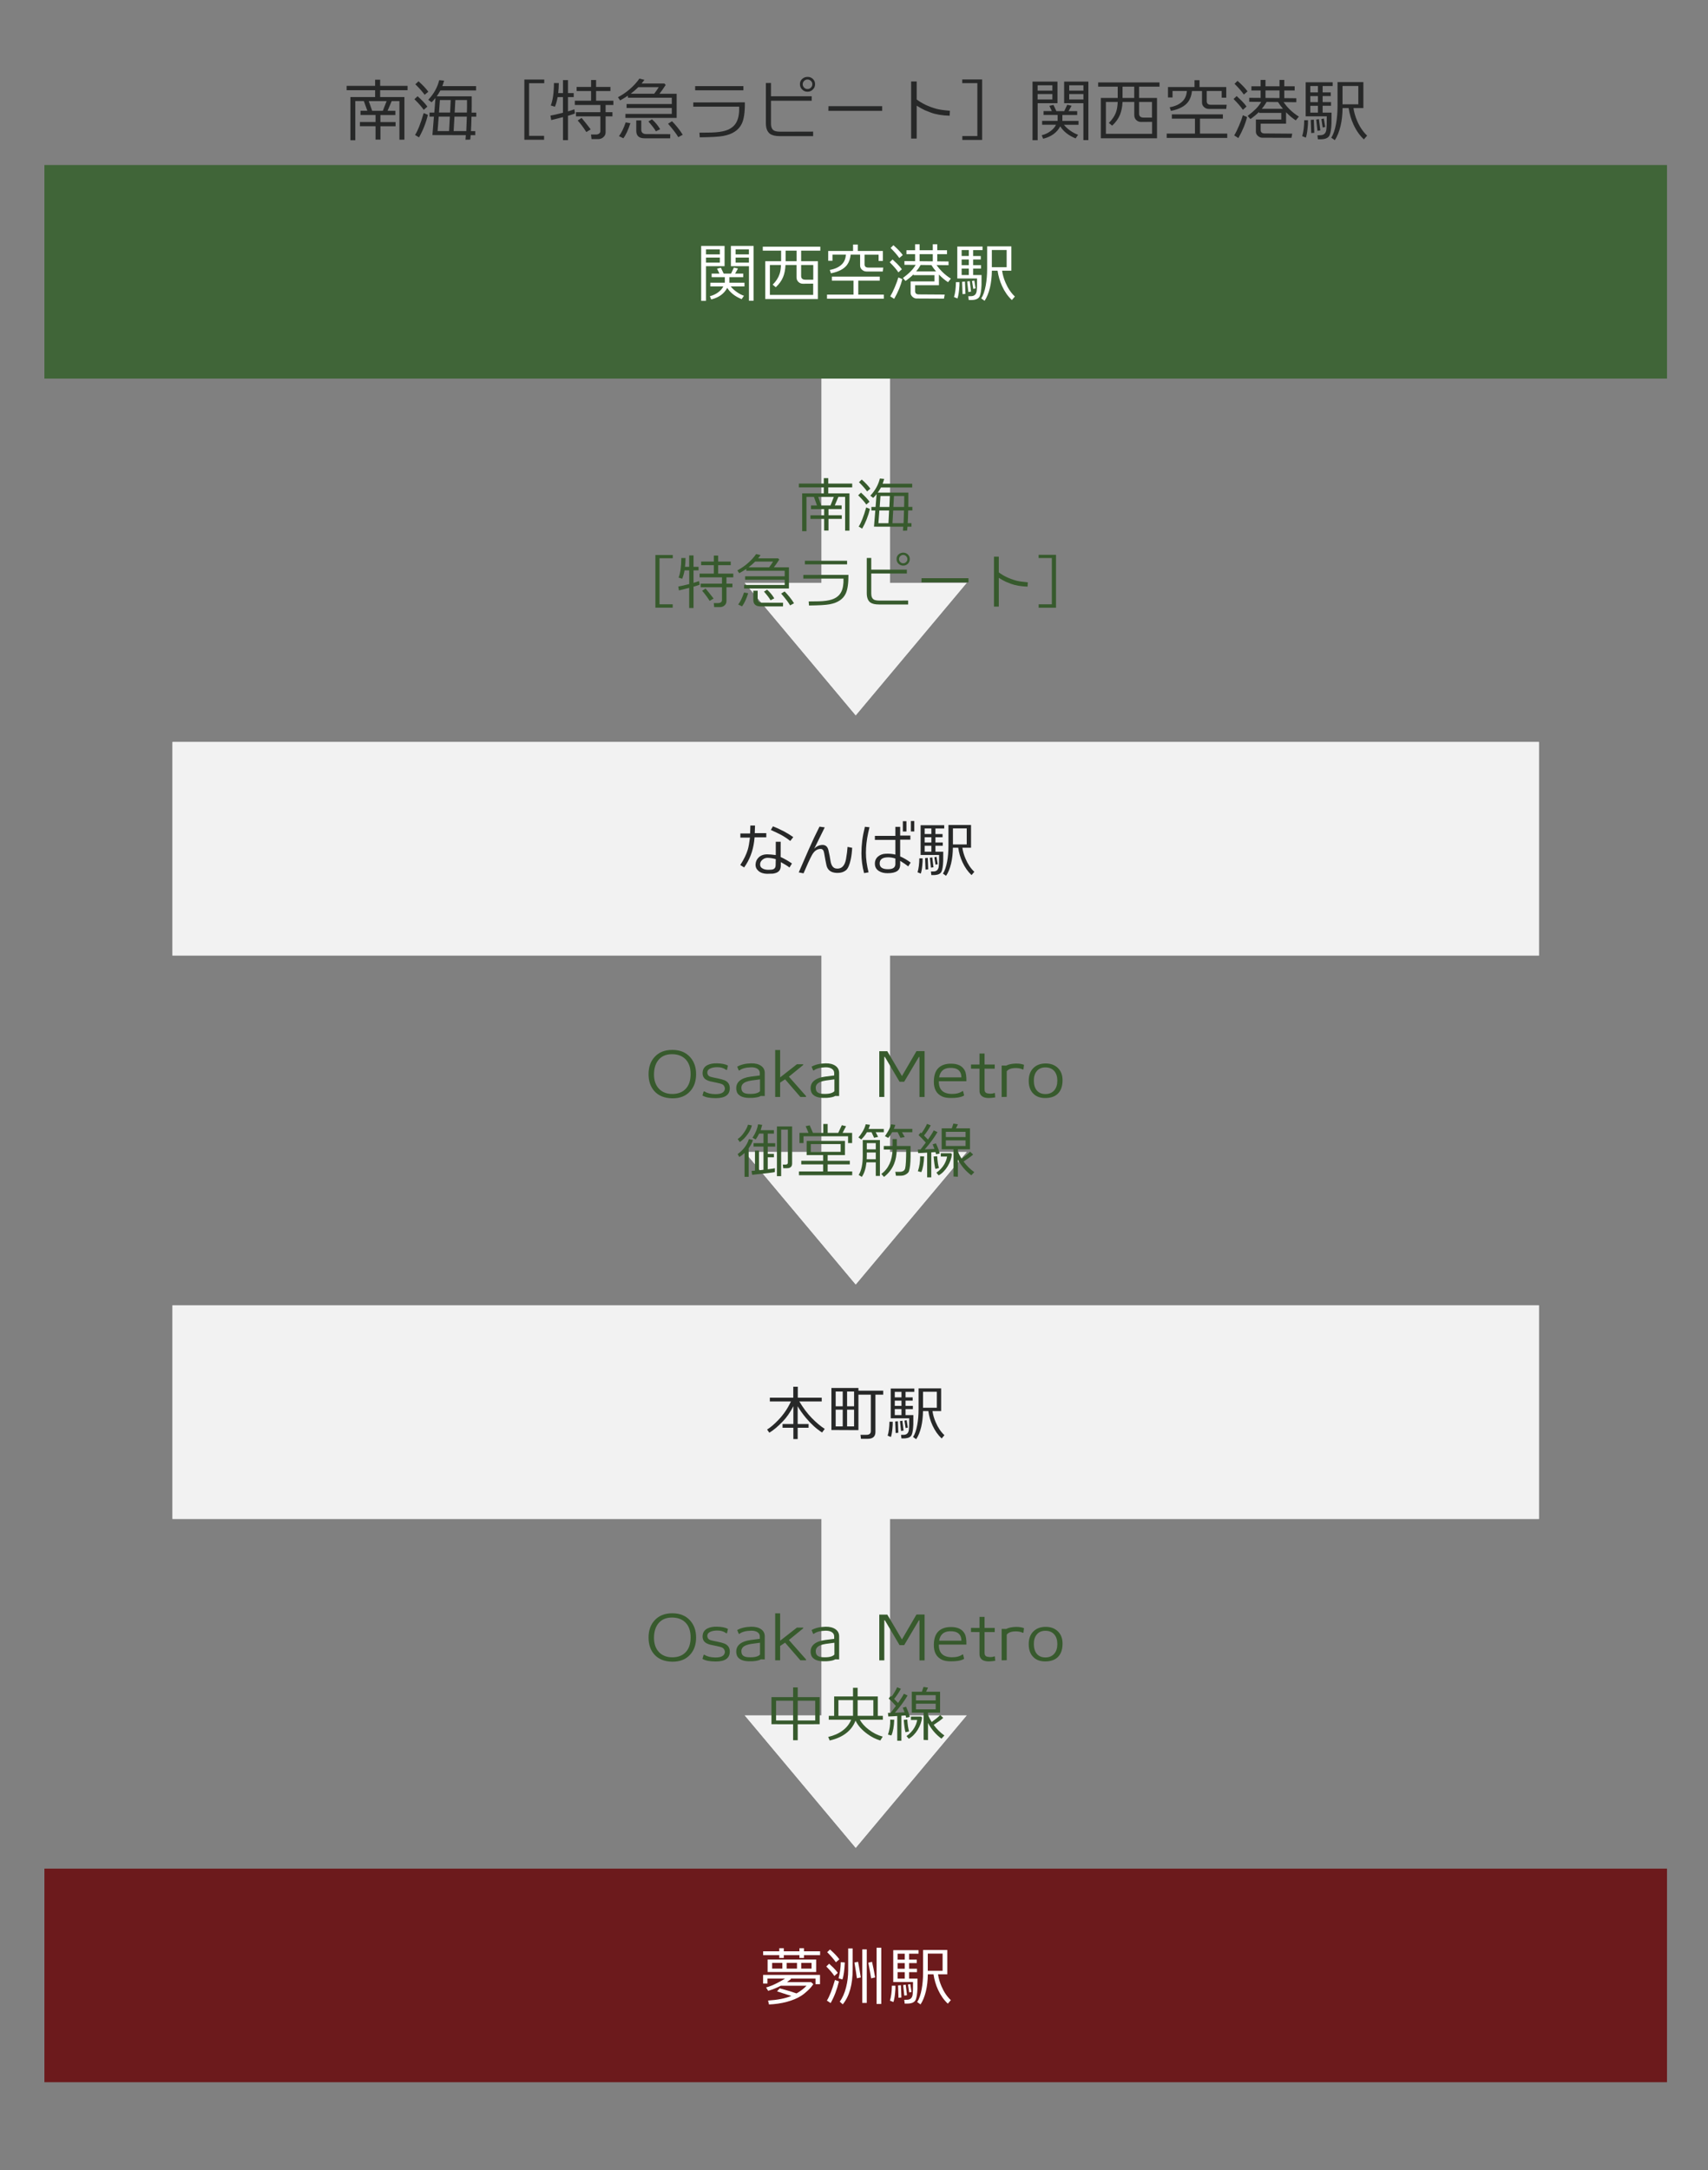 <?xml version="1.0" encoding="utf-8"?>
<!-- Generator: Adobe Illustrator 23.1.0, SVG Export Plug-In . SVG Version: 6.00 Build 0)  -->
<svg version="1.1" id="レイヤー_1" xmlns="http://www.w3.org/2000/svg" xmlns:xlink="http://www.w3.org/1999/xlink" x="0px"
	 y="0px" viewBox="0 0 400 508" style="enable-background:new 0 0 400 508;" xml:space="preserve">
<rect x="0" y="0" width="400" height="508" fill="#808080" stroke="none"/>
<style type="text/css">
	.st0{fill:#6C1A1C;}
	.st1{fill:#FFFFFF;}
	.st2{fill:#EFEFEF;}
	.st3{fill:#F2F2F2;}
	.st4{fill:#375A2D;}
	.st5{fill:#272828;}
	.st6{fill:#406538;}
</style>
<rect x="10.4" y="437.45" class="st0" width="380" height="50"/>
<g>
	<path class="st1" d="M182.5,458.36v-0.66h-3.78v-0.9h3.78v-0.72h1.06v0.72h3.66v-0.72h1.06v0.72h3.78v0.9h-3.78v0.66h-1.06v-0.66
		h-3.66v0.66H182.5z M185.32,467.26c-0.06-0.02-1.17-0.38-3.34-1.08l0.63-0.71c1.8,0.49,3.11,0.89,3.93,1.19
		c0.98-0.56,1.76-1.16,2.35-1.8h-6.02c-0.91,0.47-1.9,0.87-2.97,1.2l-0.49-0.79c0.83-0.22,1.75-0.59,2.77-1.13
		c0.75-0.39,1.31-0.71,1.68-0.96h-4.13v1.17h-1.02v-2.02h13.33v2.17h-1.05v-1.32h-5.9l0.17,0.11c-0.21,0.17-0.53,0.42-0.96,0.73
		h5.66l0.51,0.47c-0.3,0.47-0.73,0.97-1.28,1.49c-0.56,0.52-1.09,0.95-1.6,1.27c-0.88,0.56-1.99,1.02-3.31,1.38
		c-1.36,0.36-2.76,0.56-4.19,0.62l-0.21-0.92C182.09,468.19,183.9,467.84,185.32,467.26z M179.77,461.65v-2.92h11.37v2.92H179.77z
		 M183.22,460.85v-1.33h-2.39v1.33H183.22z M184.23,459.52v1.33h2.42v-1.33H184.23z M190.06,459.52h-2.42v1.33h2.42V459.52z"/>
	<path class="st1" d="M195.4,462.58c-0.41-0.63-1.04-1.37-1.89-2.22l0.67-0.65c0.46,0.42,0.8,0.74,1.02,0.96
		c0.43,0.44,0.77,0.83,1,1.19L195.4,462.58z M194.53,468.92l-0.88-0.58c0.63-1.01,1.26-2.62,1.89-4.83l0.93,0.34
		C196.02,465.74,195.37,467.43,194.53,468.92z M195.76,459.37c-0.48-0.69-1.16-1.48-2.04-2.36l0.66-0.64
		c1.04,0.93,1.77,1.7,2.19,2.31L195.76,459.37z M197.29,463.39l-0.9-0.27c0.32-1.22,0.49-2.48,0.51-3.78l0.95,0.08
		C197.76,461.29,197.57,462.62,197.29,463.39z M197.37,469.22l-0.71-0.63c0.63-0.85,1.13-1.96,1.48-3.33c0.33-1.3,0.5-2.65,0.5-4.05
		v-5.08h1.05V461C199.69,464.58,198.92,467.32,197.37,469.22z M200.68,463.12c-0.12-0.89-0.31-2.12-0.58-3.69l0.85-0.18
		c0.08,0.33,0.29,1.55,0.65,3.67L200.68,463.12z M201.94,468.89v-12.54h1.05v12.54H201.94z M204.01,463.13
		c-0.14-0.9-0.36-2.12-0.66-3.66l0.87-0.21c0.23,0.94,0.47,2.16,0.73,3.66L204.01,463.13z M205.29,469.13v-13.16h1.1v13.16H205.29z"
		/>
	<path class="st1" d="M209.23,468.68l-0.81-0.33c0.28-0.9,0.43-2.06,0.45-3.49h0.83c0.02,0.46-0.01,1.06-0.09,1.81
		C209.52,467.56,209.39,468.23,209.23,468.68z M212.91,463.19h1.96c0,1.32,0,2.11-0.01,2.37c-0.05,1.2-0.19,2.06-0.41,2.58
		c-0.23,0.52-0.76,0.82-1.6,0.89c-0.2,0.02-0.53,0.02-0.98,0.01l-0.1-0.88c0.33,0,0.58-0.01,0.74-0.02
		c0.69-0.04,1.09-0.42,1.21-1.14c0.08-0.51,0.11-1.51,0.1-3h-4.63v-7.47h5.92v0.83h-2.21v1.39h1.79v0.81h-1.79v1.32h1.85v0.81h-1.85
		V463.19z M210.21,457.36v1.39h1.68v-1.39H210.21z M210.21,459.56v1.32h1.68v-1.32H210.21z M210.21,461.69v1.5h1.68v-1.5H210.21z
		 M210.99,464.74l0.11,2.88l-0.68,0.06l-0.1-2.89L210.99,464.74z M212.11,464.62l0.3,2.47l-0.63,0.09l-0.27-2.47L212.11,464.62z
		 M213.18,464.48l0.3,1.84l-0.55,0.12l-0.29-1.86L213.18,464.48z M221.97,469.06c-0.92-0.86-1.68-1.94-2.28-3.24
		c-0.53-1.15-0.88-2.36-1.07-3.63h-1.33c-0.02,1.46-0.17,2.78-0.45,3.96c-0.31,1.27-0.73,2.3-1.26,3.09l-0.78-0.56
		c0.45-0.68,0.8-1.68,1.05-3.01c0.22-1.21,0.33-2.53,0.33-3.96v-5.22h5.67v5.7h-2.17c0.13,0.92,0.4,1.86,0.81,2.81
		c0.57,1.33,1.3,2.41,2.19,3.24L221.97,469.06z M220.75,457.34h-3.47v4.02h3.47V457.34z"/>
</g>
<polygon class="st2" points="208.4,136.46 208.4,86.54 192.4,86.54 192.4,136.46 174.42,136.46 200.4,167.46 226.38,136.46 "/>
<polygon class="st3" points="208.4,136.46 208.4,86.54 192.4,86.54 192.4,136.46 174.42,136.46 200.4,167.46 226.38,136.46 "/>
<g>
	<path class="st4" d="M193.01,124.21v-2.73h-3.21v-0.85h3.21v-1.44h-3.08v-0.87h1.4l-0.71-1.99h-1.75v8.02h-1.01v-8.85h5.07v-1.4
		h-5.84v-0.9h5.84v-1.26h1.04v1.26h5.61v0.9h-5.61v1.4h4.97v8.72l-1.02,0.01v-7.91h-1.58l-0.84,1.99h1.6v0.87h-3.07v1.44h3.11v0.85
		h-3.11v2.73H193.01z M195.27,116.33h-3.65l0.7,1.99h2.18L195.27,116.33z"/>
	<path class="st4" d="M202.88,118.12c-0.38-0.58-1.02-1.3-1.9-2.17l0.66-0.62c0.92,0.83,1.59,1.54,2,2.13L202.88,118.12z
		 M201.91,123.76l-0.81-0.49c0.57-0.89,1.16-2.38,1.76-4.48l0.87,0.35C203.33,120.81,202.72,122.35,201.91,123.76z M203.07,115.04
		c-0.45-0.63-1.08-1.34-1.9-2.16l0.64-0.62c0.89,0.78,1.56,1.5,2.02,2.14L203.07,115.04z M204.07,119.51v-0.83h0.98l0.24-3
		c-0.25,0.32-0.52,0.61-0.8,0.88l-0.67-0.52c1.14-1.21,1.88-2.55,2.24-4.02l1.01,0.1c-0.15,0.5-0.27,0.87-0.36,1.12h6.92v0.88h-7.31
		c-0.22,0.41-0.48,0.81-0.76,1.2h7.17v2.09c0,0.43,0,0.85-0.01,1.26h0.95v0.83h-0.98c-0.03,1.36-0.07,2.35-0.11,2.97h0.88v0.83
		h-0.94l-0.08,0.91l-0.98,0.03l0.07-0.94l-6.85-0.01l0.31-3.78H204.07z M208.07,122.48l0.15-2.97h-2.28l-0.22,2.97H208.07z
		 M208.28,118.68l0.13-2.56h-2.21l-0.18,2.56H208.28z M209.18,119.51l-0.17,2.97h2.59c0.03-0.42,0.07-1.41,0.11-2.97H209.18z
		 M209.36,116.12l-0.14,2.56h2.51l0.03-1.09c0.01-0.36,0.01-0.85,0-1.47H209.36z"/>
	<path class="st4" d="M157.54,141.46v0.8h-4.05v-12.33h4.07v0.76h-3.11v10.78H157.54z"/>
	<path class="st4" d="M159,138.22l-0.15-0.92c0.57-0.08,1.42-0.28,2.56-0.57v-3.21h-1.09c-0.14,0.78-0.33,1.43-0.56,1.97l-0.84-0.27
		c0.42-1.07,0.63-2.6,0.64-4.59h0.99c-0.01,0.74-0.05,1.42-0.13,2.06h0.98v-2.66h1.02v2.66h1.18v0.83h-1.18v2.93
		c0.57-0.17,1-0.31,1.3-0.42l0.13,0.85c-0.22,0.1-0.7,0.26-1.43,0.46v5h-1.02v-4.72C160.65,137.82,159.85,138.02,159,138.22z
		 M167.16,141.18h1.04c0.24,0,0.45-0.06,0.62-0.18s0.26-0.29,0.26-0.5v-3.02h-5v-0.85h5v-1.47h-5.24v-0.88h3.33v-1.97h-2.97v-0.84
		h2.97v-1.41h1.02v1.41h2.94v0.84h-2.94v1.97h3.54v0.88h-1.6v1.47h1.4v0.85h-1.4v3.23c0,0.44-0.16,0.79-0.49,1.05
		c-0.28,0.24-0.61,0.36-0.99,0.36h-1.4L167.16,141.18z M166.2,140.67c-0.58-0.91-1.17-1.69-1.76-2.37l0.8-0.53
		c0.51,0.61,1.14,1.39,1.88,2.35L166.2,140.67z"/>
	<path class="st4" d="M174.75,133.2c-0.49,0.33-1.03,0.66-1.62,0.99l-0.45-0.66c0.85-0.46,1.61-0.97,2.27-1.53
		c0.89-0.75,1.6-1.51,2.13-2.3l1.04,0.25c-0.24,0.33-0.43,0.58-0.57,0.76h4.68l0.27,0.29c-0.5,0.77-0.93,1.37-1.27,1.81h3.53v4.96
		h-10.5v-0.83h9.51v-1.22h-9.27v-0.81h9.27v-1.29h-8.99V133.2z M173.78,141.95l-0.9-0.43c0.5-0.66,0.96-1.6,1.37-2.81l0.97,0.17
		C174.78,140.25,174.3,141.27,173.78,141.95z M176.85,131.47c-0.48,0.48-0.99,0.92-1.55,1.34h4.82c0.42-0.55,0.73-1,0.92-1.34
		H176.85z M183.37,141.96h-5.24c-1.14,0-1.71-0.51-1.71-1.53v-2.14h1.02v1.88c0,0.62,0.34,0.92,1.02,0.92l4.93,0.01L183.37,141.96z
		 M180.46,140.52c-0.28-0.49-0.79-1.17-1.54-2.02l0.73-0.45c0.67,0.59,1.23,1.26,1.68,2.03L180.46,140.52z M185.04,141.72
		c-0.39-0.68-1.09-1.6-2.1-2.76l0.81-0.5c0.28,0.27,0.65,0.68,1.11,1.23c0.49,0.61,0.85,1.12,1.09,1.54L185.04,141.72z"/>
	<path class="st4" d="M198.05,138.98c-0.63,1.32-1.9,2.15-3.79,2.49c-0.86,0.16-2.46,0.25-4.8,0.28l-0.07-0.95
		c0.59,0,1.39-0.01,2.39-0.03c1.25-0.04,2.24-0.17,2.97-0.41c1.08-0.34,1.84-0.95,2.27-1.81c0.38-0.76,0.56-1.8,0.52-3.09h-9.41
		v-0.87l10.57-0.01C198.71,136.61,198.49,138.07,198.05,138.98z M188.5,132.12v-0.85h9.88v0.85H188.5z"/>
	<path class="st4" d="M205.86,141.51c-0.91,0-1.58-0.15-2.02-0.46c-0.57-0.42-0.85-1.15-0.85-2.2v-8.22l1.05-0.01v2.73h8.34v0.91
		h-8.34v4.7c0,0.72,0.22,1.19,0.66,1.43c0.27,0.14,0.73,0.21,1.39,0.21l6.59-0.01v0.92H205.86z M211.54,132.41
		c-0.43,0.01-0.8-0.14-1.11-0.43s-0.46-0.66-0.46-1.09c-0.01-0.43,0.13-0.79,0.43-1.07c0.3-0.28,0.66-0.43,1.09-0.44
		c0.44-0.01,0.81,0.13,1.11,0.41c0.3,0.28,0.46,0.64,0.46,1.06c0.01,0.43-0.14,0.8-0.43,1.11
		C212.33,132.26,211.97,132.41,211.54,132.41z M211.51,129.91c-0.26,0-0.49,0.1-0.68,0.29c-0.19,0.19-0.29,0.42-0.29,0.69
		c0,0.26,0.09,0.49,0.29,0.68c0.19,0.19,0.42,0.29,0.68,0.29c0.28,0,0.52-0.1,0.71-0.29s0.29-0.43,0.28-0.7
		c0-0.26-0.1-0.48-0.29-0.67C212.02,130,211.78,129.91,211.51,129.91z"/>
	<path class="st4" d="M215.8,136.33l0.01-0.97h11v0.97H215.8z"/>
	<path class="st4" d="M240.65,137.33c-1.55-0.05-2.85-0.27-3.89-0.66c-0.27-0.1-0.68-0.27-1.23-0.49c-0.47-0.22-1.01-0.53-1.62-0.91
		V142h-1.13v-11.69h1.13v3.68c1.08,0.83,2.43,1.47,4.03,1.92c0.62,0.17,1.54,0.3,2.77,0.41L240.65,137.33z"/>
	<path class="st4" d="M246.33,141.48v-10.84h-3.09v-0.76h4.07v12.39h-4.06v-0.8H246.33z"/>
</g>
<polygon class="st2" points="208.4,401.58 208.4,351.66 192.4,351.66 192.4,401.58 174.42,401.58 200.4,432.58 226.38,401.58 "/>
<rect x="40.4" y="305.58" class="st2" width="320" height="50"/>
<polygon class="st3" points="208.4,401.58 208.4,351.66 192.4,351.66 192.4,401.58 174.42,401.58 200.4,432.58 226.38,401.58 "/>
<rect x="40.4" y="305.58" class="st3" width="320" height="50"/>
<g>
	<path class="st4" d="M157.45,389.01c-1.82-0.03-3.22-0.59-4.2-1.68c-0.91-1.01-1.36-2.33-1.36-3.98c0-1.64,0.46-2.98,1.39-4
		c1-1.12,2.39-1.68,4.17-1.68c1.76,0,3.15,0.56,4.16,1.68c0.94,1.04,1.41,2.37,1.41,4c0,1.64-0.46,2.98-1.39,4
		C160.62,388.47,159.23,389.02,157.45,389.01z M157.42,378.67c-1.3-0.01-2.32,0.38-3.07,1.18c-0.77,0.83-1.17,2-1.19,3.5
		c-0.01,1.46,0.39,2.6,1.19,3.44c0.77,0.79,1.81,1.19,3.09,1.19c1.33,0,2.38-0.4,3.14-1.2s1.15-1.94,1.16-3.42
		c0.01-1.51-0.39-2.68-1.19-3.5C159.79,379.08,158.74,378.68,157.42,378.67z"/>
	<path class="st4" d="M167.62,388.96c-1.41,0-2.45-0.21-3.11-0.62l0.28-0.95h0.21c0.59,0.4,1.41,0.61,2.48,0.63
		c1.37,0.02,2.13-0.36,2.27-1.15c0.04-0.2,0-0.41-0.1-0.63c-0.13-0.28-0.35-0.48-0.66-0.6c-0.21-0.08-0.59-0.18-1.12-0.29
		c-0.93-0.19-1.47-0.3-1.6-0.34c-0.66-0.19-1.12-0.44-1.37-0.77c-0.24-0.3-0.36-0.68-0.36-1.15c0-0.12,0.01-0.24,0.03-0.35
		c0.09-0.7,0.48-1.21,1.16-1.54c0.57-0.28,1.29-0.41,2.17-0.39c1.12,0.02,1.98,0.19,2.58,0.52l-0.22,1.01h-0.21
		c-0.56-0.44-1.29-0.65-2.2-0.63c-0.59,0.02-1.07,0.11-1.46,0.28c-0.48,0.21-0.72,0.5-0.74,0.88c-0.02,0.56,0.23,0.92,0.76,1.09
		c0.3,0.09,0.83,0.21,1.61,0.36c0.69,0.14,1.22,0.29,1.6,0.43c0.86,0.34,1.29,0.97,1.29,1.89
		C170.9,388.19,169.81,388.96,167.62,388.96z"/>
	<path class="st4" d="M178.19,388.45c-0.34,0.23-0.98,0.38-1.92,0.45c-0.11,0.01-0.42,0.01-0.94,0.01c-0.8-0.02-1.45-0.17-1.95-0.46
		c-0.53-0.32-0.84-0.77-0.92-1.36c-0.03-0.16-0.04-0.31-0.04-0.46c0-1.09,0.63-1.88,1.9-2.35c0.39-0.15,0.89-0.27,1.5-0.35
		c0.52-0.07,1.04-0.13,1.55-0.2c0.06-0.01,0.25-0.03,0.57-0.07v-0.59c0-0.42-0.2-0.76-0.6-1.01c-0.38-0.22-0.87-0.33-1.46-0.31
		c-1.23,0.03-2.14,0.28-2.72,0.74l-0.15-0.01l-0.36-0.88c0.84-0.48,1.93-0.75,3.26-0.78c0.95-0.02,1.72,0.17,2.31,0.57
		c0.59,0.4,0.88,0.97,0.88,1.69v5.39C178.55,388.47,178.24,388.46,178.19,388.45z M177.98,384.57c-0.35,0.04-0.59,0.07-0.74,0.1
		c-0.43,0.06-0.85,0.11-1.27,0.17c-0.51,0.08-0.93,0.18-1.26,0.32c-0.73,0.3-1.09,0.76-1.09,1.37c0,0.1,0.01,0.21,0.03,0.34
		c0.09,0.68,0.62,1.04,1.58,1.09c1.38,0.08,2.3-0.13,2.76-0.62V384.57z"/>
	<path class="st4" d="M188.76,388.68h-1.32l-3.58-4.13l-1.16,0.77v3.36h-1.16v-10.99h1.16v6.41l3.93-3.08h1.47v0.18l-3.35,2.73
		l4.02,4.55L188.76,388.68z"/>
	<path class="st4" d="M195.61,388.45c-0.34,0.23-0.98,0.38-1.92,0.45c-0.11,0.01-0.42,0.01-0.94,0.01c-0.8-0.02-1.45-0.17-1.95-0.46
		c-0.53-0.32-0.84-0.77-0.92-1.36c-0.03-0.16-0.04-0.31-0.04-0.46c0-1.09,0.63-1.88,1.9-2.35c0.39-0.15,0.89-0.27,1.5-0.35
		c0.52-0.07,1.04-0.13,1.55-0.2c0.06-0.01,0.25-0.03,0.57-0.07v-0.59c0-0.42-0.2-0.76-0.6-1.01c-0.38-0.22-0.87-0.33-1.46-0.31
		c-1.23,0.03-2.14,0.28-2.72,0.74l-0.15-0.01l-0.36-0.88c0.84-0.48,1.93-0.75,3.26-0.78c0.95-0.02,1.72,0.17,2.31,0.57
		c0.59,0.4,0.88,0.97,0.88,1.69v5.39C195.96,388.47,195.66,388.46,195.61,388.45z M195.4,384.57c-0.35,0.04-0.59,0.07-0.74,0.1
		c-0.43,0.06-0.85,0.11-1.27,0.17c-0.51,0.08-0.93,0.18-1.26,0.32c-0.73,0.3-1.09,0.76-1.09,1.37c0,0.1,0.01,0.21,0.03,0.34
		c0.09,0.68,0.62,1.04,1.58,1.09c1.38,0.08,2.3-0.13,2.76-0.62V384.57z"/>
	<path class="st4" d="M215.33,388.7v-9.37h-0.14l-3.44,5.8h-1.08l-3.44-5.82h-0.13v9.38h-1.18v-10.71h1.88l3.43,5.82l3.4-5.84h1.9
		v10.74H215.33z"/>
	<path class="st4" d="M219.87,385c-0.04,1.95,0.98,2.94,3.05,2.97c1.02,0.01,1.85-0.21,2.49-0.66l0.14,0.01l0.24,1.01
		c-0.3,0.21-0.78,0.37-1.43,0.48c-0.54,0.08-1.09,0.12-1.65,0.11c-0.85,0-1.53-0.11-2.04-0.34c-1.36-0.61-2.02-1.82-1.97-3.63
		c0.03-1.32,0.36-2.31,0.99-2.97c0.69-0.72,1.67-1.08,2.95-1.09c1.63-0.02,2.73,0.51,3.3,1.6c0.28,0.53,0.41,1.37,0.38,2.51H219.87z
		 M222.42,381.88c-1.41,0.05-2.24,0.78-2.48,2.21h5.22C225.12,382.54,224.2,381.81,222.42,381.88z"/>
	<path class="st4" d="M231.6,388.94c-1.33,0-2.07-0.49-2.2-1.46c-0.01-0.07-0.01-0.27-0.01-0.59v-4.82l-1.99-0.01v-0.97l1.99,0.01
		v-2.58h1.19v2.58h2.38v0.97h-2.38v4.87c0,0.38,0.11,0.64,0.34,0.78c0.17,0.11,0.45,0.18,0.85,0.2c0.41,0.02,0.77-0.03,1.08-0.15
		l0.15,0.01l0.07,1.02C232.34,388.89,231.85,388.94,231.6,388.94z"/>
	<path class="st4" d="M239.68,382.24l-0.18-0.01c-0.44-0.21-0.96-0.32-1.57-0.32c-1.08,0-1.8,0.26-2.16,0.77v5.98l-1.19,0.03v-7.36
		l1.06,0.01c0.55-0.29,1.31-0.45,2.27-0.48c0.74-0.01,1.37,0.09,1.9,0.29L239.68,382.24z"/>
	<path class="st4" d="M244.88,388.94c-1.18,0.02-2.11-0.29-2.8-0.94c-0.77-0.71-1.16-1.74-1.16-3.09c0-1.3,0.37-2.31,1.12-3.02
		c0.7-0.68,1.63-1.03,2.8-1.04c1.17-0.01,2.11,0.32,2.84,0.99c0.78,0.72,1.17,1.71,1.16,2.98c-0.01,1.4-0.4,2.45-1.16,3.16
		C247,388.6,246.07,388.92,244.88,388.94z M244.82,381.77c-0.89,0-1.57,0.3-2.04,0.9c-0.46,0.56-0.68,1.32-0.66,2.27
		c0.01,0.94,0.24,1.69,0.7,2.23c0.49,0.57,1.17,0.85,2.04,0.84c0.88-0.01,1.56-0.31,2.06-0.9c0.47-0.56,0.7-1.31,0.7-2.25
		c0-0.93-0.24-1.67-0.71-2.23C246.4,382.05,245.71,381.77,244.82,381.77z"/>
	<path class="st4" d="M186.82,403.65v3.74h-1.08v-3.74l-5.07-0.01v-6.34h5.07v-2.27h1.08v2.27h5.14v6.34L186.82,403.65z
		 M185.74,398.14h-3.99v4.62h3.99V398.14z M190.92,398.14h-4.1v4.62h4.1V398.14z"/>
	<path class="st4" d="M199.77,397.14v-2.03h1.08v2.03h4.72v4.54h1.19v0.91h-5.4c0.49,0.86,1.19,1.63,2.09,2.31
		c1.01,0.78,2.1,1.33,3.28,1.65l-0.57,0.9c-1.04-0.3-2.04-0.8-3.01-1.51c-1.32-0.95-2.25-2-2.79-3.15c-0.39,1.04-1.02,1.95-1.89,2.7
		c-1.06,0.92-2.46,1.58-4.17,1.96l-0.34-0.83c1.32-0.31,2.44-0.8,3.36-1.48c0.92-0.68,1.6-1.53,2.02-2.55h-5.25v-0.91h1.26v-4.54
		H199.77z M199.77,401.67V398h-3.42v3.67H199.77z M200.85,398v3.67h3.68V398H200.85z"/>
	<path class="st4" d="M210.13,407.5v-5.78c-0.95,0.07-1.65,0.1-2.1,0.11l-0.08-0.84c0.18,0,0.39,0,0.63,0
		c0.46-0.59,0.87-1.13,1.23-1.62c-0.56-0.64-1.13-1.23-1.69-1.75l0.48-0.6c0.06,0.05,0.13,0.1,0.2,0.17c0.57-0.78,1-1.52,1.3-2.2
		l0.88,0.35c-0.47,0.87-0.99,1.66-1.58,2.38c0.34,0.34,0.65,0.65,0.92,0.95c0.63-0.9,1.09-1.61,1.36-2.16l0.87,0.41
		c-0.73,1.25-1.72,2.6-2.98,4.05c0.89-0.03,1.64-0.07,2.27-0.11c-0.16-0.43-0.3-0.79-0.42-1.09l0.77-0.22c0.46,1,0.75,1.8,0.88,2.39
		l-0.85,0.17c-0.03-0.14-0.07-0.32-0.14-0.53c-0.25,0.03-0.58,0.06-0.98,0.08v5.85H210.13z M207.96,406.08
		c0.38-1.15,0.56-2.32,0.52-3.51l0.94,0.03c-0.06,1.6-0.28,2.82-0.66,3.67L207.96,406.08z M211.65,402.62l0.83-0.07
		c0.08,1.21,0.22,2.14,0.42,2.77l-0.84,0.2C211.91,405.03,211.77,404.06,211.65,402.62z M212.3,406.42c0.79-0.56,1.4-1.21,1.83-1.95
		c0.35-0.62,0.58-1.23,0.67-1.83h-1.47v-0.78h2.38l0.22,0.22c-0.09,0.96-0.43,1.91-1.01,2.86c-0.58,0.94-1.28,1.65-2.09,2.11
		L212.3,406.42z M216.3,407.31v-6.37h-2.77v-4.91h2.37l0.38-1.12l1.06,0.17l-0.46,0.95h3.28v4.91h-2.83v0.45
		c0.18,0.53,0.47,1.11,0.87,1.74c0.87-0.63,1.53-1.17,1.99-1.64l0.71,0.67c-0.44,0.4-1.19,0.95-2.24,1.64
		c0.73,0.98,1.56,1.81,2.51,2.48l-0.69,0.74c-1.32-0.97-2.37-2.2-3.15-3.68v4.02L216.3,407.31z M214.51,398.07h4.62v-1.23h-4.62
		V398.07z M219.13,398.84h-4.62v1.32h4.62V398.84z"/>
</g>
<g>
	<path class="st5" d="M180.17,335.4l-0.52-0.74c0.8-0.5,1.67-1.24,2.6-2.21c1.25-1.3,2.24-2.75,2.98-4.37h-4.94v-0.88h5.49v-2.56
		h1.06v2.56h5.6v0.88h-5.25c0.91,1.52,1.88,2.82,2.93,3.89c1.05,1.07,2.06,1.92,3.03,2.54l-0.63,0.84
		c-1.31-0.84-2.57-1.98-3.78-3.42c-0.77-0.93-1.42-1.84-1.93-2.72v4.15h2.55v0.88h-2.55v2.65h-1.01v-2.65h-2.53v-0.88h2.53v-4.16
		c-0.77,1.48-1.61,2.68-2.52,3.6C182.12,334,181.08,334.86,180.17,335.4z"/>
	<path class="st5" d="M194.71,324.93h6.33v0.63h5.8v0.94h-1.82v8.71c0,1.08-0.6,1.62-1.81,1.62h-1.58l-0.11-0.94h1.4
		c0.68,0,1.02-0.29,1.02-0.88v-8.51h-2.9v8.3l-6.33-0.03V324.93z M197.36,329.22v-3.46h-1.65v3.46H197.36z M197.36,333.92V330h-1.65
		v3.92H197.36z M198.38,325.76v3.46h1.64v-3.46H198.38z M198.38,330v3.92h1.64V330H198.38z"/>
	<path class="st5" d="M208.64,336.4l-0.76-0.31c0.26-0.84,0.4-1.93,0.42-3.26h0.77c0.02,0.43-0.01,0.99-0.08,1.69
		C208.91,335.35,208.79,335.98,208.64,336.4z M212.07,331.27h1.83c0,1.23,0,1.97-0.01,2.21c-0.05,1.12-0.17,1.92-0.38,2.41
		c-0.21,0.49-0.71,0.76-1.49,0.83c-0.19,0.02-0.49,0.02-0.91,0.01l-0.1-0.83c0.31,0,0.54,0,0.69-0.01c0.64-0.04,1.02-0.39,1.13-1.06
		c0.08-0.48,0.11-1.41,0.1-2.8h-4.33v-6.97h5.53v0.77h-2.06v1.3h1.67v0.76h-1.67v1.23h1.72v0.76h-1.72V331.27z M209.55,325.83v1.3
		h1.57v-1.3H209.55z M209.55,327.89v1.23h1.57v-1.23H209.55z M209.55,329.87v1.4h1.57v-1.4H209.55z M210.28,332.72l0.1,2.69
		l-0.63,0.06l-0.1-2.7L210.28,332.72z M211.33,332.6l0.28,2.31l-0.59,0.08l-0.25-2.31L211.33,332.6z M212.33,332.48l0.28,1.72
		l-0.52,0.11l-0.27-1.74L212.33,332.48z M220.53,336.75c-0.86-0.8-1.57-1.81-2.13-3.02c-0.5-1.07-0.83-2.2-0.99-3.39h-1.25
		c-0.02,1.36-0.16,2.6-0.42,3.7c-0.29,1.19-0.68,2.15-1.18,2.88l-0.73-0.52c0.42-0.63,0.75-1.57,0.98-2.81
		c0.21-1.13,0.31-2.36,0.31-3.7v-4.87h5.29v5.32h-2.03c0.12,0.86,0.37,1.73,0.76,2.62c0.53,1.24,1.21,2.25,2.04,3.02L220.53,336.75z
		 M219.4,325.81h-3.23v3.75h3.23V325.81z"/>
</g>
<polygon class="st2" points="208.4,269.7 208.4,219.77 192.4,219.77 192.4,269.7 174.42,269.7 200.4,300.7 226.38,269.7 "/>
<rect x="40.4" y="173.7" class="st2" width="320" height="50"/>
<polygon class="st3" points="208.4,269.7 208.4,219.77 192.4,219.77 192.4,269.7 174.42,269.7 200.4,300.7 226.38,269.7 "/>
<rect x="40.4" y="173.7" class="st3" width="320" height="50"/>
<rect x="10.4" y="38.63" class="st6" width="380" height="50"/>
<g>
	<path class="st4" d="M157.45,257.12c-1.82-0.03-3.22-0.59-4.2-1.68c-0.91-1.01-1.36-2.33-1.36-3.98c0-1.64,0.46-2.98,1.39-4
		c1-1.12,2.39-1.68,4.17-1.68c1.76,0,3.15,0.56,4.16,1.68c0.94,1.04,1.41,2.37,1.41,4c0,1.64-0.46,2.98-1.39,4
		C160.62,256.59,159.23,257.14,157.45,257.12z M157.42,246.79c-1.3-0.01-2.32,0.38-3.07,1.18c-0.77,0.83-1.17,2-1.19,3.5
		c-0.01,1.46,0.39,2.6,1.19,3.44c0.77,0.79,1.81,1.19,3.09,1.19c1.33,0,2.38-0.4,3.14-1.2s1.15-1.94,1.16-3.42
		c0.01-1.51-0.39-2.68-1.19-3.5C159.79,247.2,158.74,246.8,157.42,246.79z"/>
	<path class="st4" d="M167.62,257.08c-1.41,0-2.45-0.21-3.11-0.62l0.28-0.95h0.21c0.59,0.4,1.41,0.61,2.48,0.63
		c1.37,0.02,2.13-0.36,2.27-1.15c0.04-0.2,0-0.41-0.1-0.63c-0.13-0.28-0.35-0.48-0.66-0.6c-0.21-0.08-0.59-0.18-1.12-0.29
		c-0.93-0.19-1.47-0.3-1.6-0.34c-0.66-0.19-1.12-0.44-1.37-0.77c-0.24-0.3-0.36-0.68-0.36-1.15c0-0.12,0.01-0.24,0.03-0.35
		c0.09-0.7,0.48-1.21,1.16-1.54c0.57-0.28,1.29-0.41,2.17-0.39c1.12,0.02,1.98,0.19,2.58,0.52l-0.22,1.01h-0.21
		c-0.56-0.44-1.29-0.65-2.2-0.63c-0.59,0.02-1.07,0.11-1.46,0.28c-0.48,0.21-0.72,0.5-0.74,0.88c-0.02,0.56,0.23,0.92,0.76,1.09
		c0.3,0.09,0.83,0.21,1.61,0.36c0.69,0.14,1.22,0.29,1.6,0.43c0.86,0.34,1.29,0.97,1.29,1.89
		C170.9,256.31,169.81,257.08,167.62,257.08z"/>
	<path class="st4" d="M178.19,256.56c-0.34,0.23-0.98,0.38-1.92,0.45c-0.11,0.01-0.42,0.01-0.94,0.01c-0.8-0.02-1.45-0.17-1.95-0.46
		c-0.53-0.32-0.84-0.77-0.92-1.36c-0.03-0.16-0.04-0.31-0.04-0.46c0-1.09,0.63-1.88,1.9-2.35c0.39-0.15,0.89-0.27,1.5-0.35
		c0.52-0.07,1.04-0.13,1.55-0.2c0.06-0.01,0.25-0.03,0.57-0.07v-0.59c0-0.42-0.2-0.76-0.6-1.01c-0.38-0.22-0.87-0.33-1.46-0.31
		c-1.23,0.03-2.14,0.28-2.72,0.74l-0.15-0.01l-0.36-0.88c0.84-0.48,1.93-0.75,3.26-0.78c0.95-0.02,1.72,0.17,2.31,0.57
		c0.59,0.4,0.88,0.97,0.88,1.69v5.39C178.55,256.59,178.24,256.58,178.19,256.56z M177.98,252.68c-0.35,0.04-0.59,0.07-0.74,0.1
		c-0.43,0.06-0.85,0.11-1.27,0.17c-0.51,0.08-0.93,0.18-1.26,0.32c-0.73,0.3-1.09,0.76-1.09,1.37c0,0.1,0.01,0.21,0.03,0.34
		c0.09,0.68,0.62,1.04,1.58,1.09c1.38,0.08,2.3-0.13,2.76-0.62V252.68z"/>
	<path class="st4" d="M188.76,256.8h-1.32l-3.58-4.13l-1.16,0.77v3.36h-1.16v-10.99h1.16v6.41l3.93-3.08h1.47v0.18l-3.35,2.73
		l4.02,4.55L188.76,256.8z"/>
	<path class="st4" d="M195.61,256.56c-0.34,0.23-0.98,0.38-1.92,0.45c-0.11,0.01-0.42,0.01-0.94,0.01c-0.8-0.02-1.45-0.17-1.95-0.46
		c-0.53-0.32-0.84-0.77-0.92-1.36c-0.03-0.16-0.04-0.31-0.04-0.46c0-1.09,0.63-1.88,1.9-2.35c0.39-0.15,0.89-0.27,1.5-0.35
		c0.52-0.07,1.04-0.13,1.55-0.2c0.06-0.01,0.25-0.03,0.57-0.07v-0.59c0-0.42-0.2-0.76-0.6-1.01c-0.38-0.22-0.87-0.33-1.46-0.31
		c-1.23,0.03-2.14,0.28-2.72,0.74l-0.15-0.01l-0.36-0.88c0.84-0.48,1.93-0.75,3.26-0.78c0.95-0.02,1.72,0.17,2.31,0.57
		c0.59,0.4,0.88,0.97,0.88,1.69v5.39C195.96,256.59,195.66,256.58,195.61,256.56z M195.4,252.68c-0.35,0.04-0.59,0.07-0.74,0.1
		c-0.43,0.06-0.85,0.11-1.27,0.17c-0.51,0.08-0.93,0.18-1.26,0.32c-0.73,0.3-1.09,0.76-1.09,1.37c0,0.1,0.01,0.21,0.03,0.34
		c0.09,0.68,0.62,1.04,1.58,1.09c1.38,0.08,2.3-0.13,2.76-0.62V252.68z"/>
	<path class="st4" d="M215.33,256.81v-9.37h-0.14l-3.44,5.8h-1.08l-3.44-5.82h-0.13v9.38h-1.18v-10.71h1.88l3.43,5.82l3.4-5.84h1.9
		v10.74H215.33z"/>
	<path class="st4" d="M219.87,253.12c-0.04,1.95,0.98,2.94,3.05,2.97c1.02,0.01,1.85-0.21,2.49-0.66l0.14,0.01l0.24,1.01
		c-0.3,0.21-0.78,0.37-1.43,0.48c-0.54,0.08-1.09,0.12-1.65,0.11c-0.85,0-1.53-0.11-2.04-0.34c-1.36-0.61-2.02-1.82-1.97-3.63
		c0.03-1.32,0.36-2.31,0.99-2.97c0.69-0.72,1.67-1.08,2.95-1.09c1.63-0.02,2.73,0.51,3.3,1.6c0.28,0.53,0.41,1.37,0.38,2.51H219.87z
		 M222.42,250c-1.41,0.05-2.24,0.78-2.48,2.21h5.22C225.12,250.66,224.2,249.92,222.42,250z"/>
	<path class="st4" d="M231.6,257.05c-1.33,0-2.07-0.49-2.2-1.46c-0.01-0.07-0.01-0.27-0.01-0.59v-4.82l-1.99-0.01v-0.97l1.99,0.01
		v-2.58h1.19v2.58h2.38v0.97h-2.38v4.87c0,0.38,0.11,0.64,0.34,0.78c0.17,0.11,0.45,0.18,0.85,0.2c0.41,0.02,0.77-0.03,1.08-0.15
		l0.15,0.01l0.07,1.02C232.34,257.01,231.85,257.05,231.6,257.05z"/>
	<path class="st4" d="M239.68,250.36l-0.18-0.01c-0.44-0.21-0.96-0.32-1.57-0.32c-1.08,0-1.8,0.26-2.16,0.77v5.98l-1.19,0.03v-7.36
		l1.06,0.01c0.55-0.29,1.31-0.45,2.27-0.48c0.74-0.01,1.37,0.09,1.9,0.29L239.68,250.36z"/>
	<path class="st4" d="M244.88,257.05c-1.18,0.02-2.11-0.29-2.8-0.94c-0.77-0.71-1.16-1.74-1.16-3.09c0-1.3,0.37-2.31,1.12-3.02
		c0.7-0.68,1.63-1.03,2.8-1.04c1.17-0.01,2.11,0.32,2.84,0.99c0.78,0.72,1.17,1.71,1.16,2.98c-0.01,1.4-0.4,2.45-1.16,3.16
		C247,256.72,246.07,257.03,244.88,257.05z M244.82,249.88c-0.89,0-1.57,0.3-2.04,0.9c-0.46,0.56-0.68,1.32-0.66,2.27
		c0.01,0.94,0.24,1.69,0.7,2.23c0.49,0.57,1.17,0.85,2.04,0.84c0.88-0.01,1.56-0.31,2.06-0.9c0.47-0.56,0.7-1.31,0.7-2.25
		c0-0.93-0.24-1.67-0.71-2.23C246.4,250.17,245.71,249.88,244.82,249.88z"/>
	<path class="st4" d="M175.32,275.5h-0.95v-5.59c-0.4,0.38-0.81,0.7-1.23,0.95l-0.39-0.69c0.53-0.36,1.03-0.83,1.5-1.4
		c0.54-0.67,0.92-1.38,1.13-2.11l0.94,0.21c-0.17,0.62-0.5,1.26-0.99,1.95V275.5z M176.09,263.46c-0.18,0.68-0.49,1.35-0.95,2
		c-0.61,0.86-1.24,1.49-1.9,1.89l-0.48-0.71c0.51-0.31,1.01-0.81,1.49-1.52c0.48-0.7,0.79-1.31,0.92-1.83L176.09,263.46z
		 M176.15,275.02l-0.15-0.9c0.21-0.01,0.48-0.03,0.81-0.07v-4.7l0.94,0.01v4.61c0.35-0.04,0.69-0.08,1.05-0.13v-5.42h-2.32v-0.8
		h2.32v-2.24h-1.02c-0.32,0.64-0.59,1.1-0.81,1.37l-0.74-0.39c0.73-1.14,1.16-2.19,1.3-3.16l0.97,0.13
		c-0.07,0.28-0.18,0.7-0.35,1.25h3.09v0.81h-1.44v2.24h1.75v0.8h-1.75v1.69h1.44v0.8h-1.44v2.81c0.82-0.1,1.38-0.18,1.68-0.24
		l-0.03,0.9C181.01,274.5,179.25,274.71,176.15,275.02z M184.3,273.48h-0.87l-0.1-0.85h0.63c0.36,0,0.55-0.15,0.55-0.45v-7.73h-1.57
		v10.89h-0.99V263.7h3.56v8.69C185.5,273.12,185.1,273.48,184.3,273.48z"/>
	<path class="st4" d="M187.11,275.12v-0.88h5.66v-1.65h-5.12v-0.85h5.12v-1.33h-3.86v-3.32h8.97v3.32h-4.05v1.33h5.19v0.85h-5.19
		v1.65h5.75v0.88H187.11z M189.35,265.21l-0.67-1.57l0.94-0.2l0.77,1.76h2.42v-2.07h1.02v2.07h2.48l0.84-1.79l0.99,0.24l-0.81,1.55
		h2.23v2.39h-0.95v-1.58h-10.43v1.58h-0.95v-2.39H189.35z M196.87,267.83h-6.99v1.81h6.99V267.83z"/>
	<path class="st4" d="M201.04,266.26c0.3-0.32,0.61-0.74,0.92-1.26c0.39-0.63,0.65-1.24,0.78-1.81l1.01,0.13
		c-0.09,0.34-0.21,0.66-0.34,0.97h3.57v0.77h-1.9l0.57,1.08l-0.94,0.22l-0.6-1.3h-1.08c-0.36,0.61-0.8,1.17-1.34,1.69L201.04,266.26
		z M205.1,272.11h-2.18c-0.16,1.45-0.52,2.58-1.09,3.4l-0.73-0.45c0.63-1.01,0.95-2.51,0.95-4.49v-3.68h4.02v8.39l-0.97,0.01V272.11
		z M202.97,271.38h2.13v-1.58H203v0.6C203,270.74,202.99,271.07,202.97,271.38z M203,269.07h2.1v-1.46H203V269.07z M209.41,272.41
		c-0.48,1.2-1.27,2.24-2.38,3.11l-0.62-0.69c1.68-1.27,2.55-3.17,2.62-5.71h-2.06v-0.84h2.06v-1.62h0.99v1.62h3.23v0.78v1.75
		c-0.02,1.56-0.15,2.68-0.38,3.37c-0.08,0.23-0.26,0.45-0.55,0.64c-0.34,0.24-0.72,0.38-1.16,0.41c-0.25,0.02-0.7,0.02-1.34,0.01
		l-0.15-0.91h0.99c0.74,0,1.18-0.27,1.32-0.81c0.16-0.63,0.24-2.1,0.24-4.41h-2.21C209.98,270.39,209.78,271.48,209.41,272.41z
		 M207.24,265.97c0.1-0.12,0.31-0.43,0.62-0.94c0.41-0.66,0.68-1.27,0.81-1.83l1.01,0.14c-0.09,0.31-0.21,0.62-0.35,0.94h4.33v0.78
		h-2.42l0.64,1.13l-1.01,0.18l-0.64-1.32h-1.29c-0.28,0.49-0.59,0.94-0.92,1.34L207.24,265.97z"/>
	<path class="st4" d="M217.13,275.61v-5.78c-0.95,0.07-1.65,0.1-2.1,0.11l-0.08-0.84c0.18,0,0.39,0,0.63,0
		c0.46-0.59,0.87-1.13,1.23-1.62c-0.56-0.64-1.13-1.23-1.69-1.75l0.48-0.6c0.06,0.05,0.13,0.1,0.2,0.17c0.57-0.78,1-1.52,1.3-2.2
		l0.88,0.35c-0.47,0.87-0.99,1.66-1.58,2.38c0.34,0.34,0.65,0.65,0.92,0.95c0.63-0.9,1.09-1.61,1.36-2.16l0.87,0.41
		c-0.73,1.25-1.72,2.6-2.98,4.05c0.89-0.03,1.64-0.07,2.27-0.11c-0.16-0.43-0.3-0.79-0.42-1.09l0.77-0.22c0.46,1,0.75,1.8,0.88,2.39
		l-0.85,0.17c-0.03-0.14-0.07-0.32-0.14-0.53c-0.25,0.03-0.58,0.06-0.98,0.08v5.85H217.13z M214.96,274.2
		c0.38-1.15,0.56-2.32,0.52-3.51l0.94,0.03c-0.06,1.6-0.28,2.82-0.66,3.67L214.96,274.2z M218.65,270.74l0.83-0.07
		c0.08,1.21,0.22,2.14,0.42,2.77l-0.84,0.2C218.91,273.14,218.77,272.18,218.65,270.74z M219.3,274.53c0.79-0.56,1.4-1.21,1.83-1.95
		c0.35-0.62,0.58-1.23,0.67-1.83h-1.47v-0.78h2.38l0.22,0.22c-0.09,0.96-0.43,1.91-1.01,2.86c-0.58,0.94-1.28,1.65-2.09,2.11
		L219.3,274.53z M223.3,275.43v-6.37h-2.77v-4.91h2.37l0.38-1.12l1.06,0.17l-0.46,0.95h3.28v4.91h-2.83v0.45
		c0.18,0.53,0.47,1.11,0.87,1.74c0.87-0.63,1.53-1.17,1.99-1.64l0.71,0.67c-0.44,0.4-1.19,0.95-2.24,1.64
		c0.73,0.98,1.56,1.81,2.51,2.48l-0.69,0.74c-1.32-0.97-2.37-2.2-3.15-3.68v4.02L223.3,275.43z M221.51,266.19h4.62v-1.23h-4.62
		V266.19z M226.13,266.96h-4.62v1.32h4.62V266.96z"/>
</g>
<g>
	<path class="st5" d="M176.72,196.02c-0.05,0.47-0.08,0.8-0.11,0.99c-0.3,2.29-1.08,4.31-2.34,6.06l-0.9-0.57
		c0.86-1.33,1.45-2.56,1.78-3.68c0.17-0.6,0.33-1.51,0.49-2.74h-2.25v-0.97h2.28c0.02-0.55,0.04-1.17,0.06-1.85h1.09
		c-0.01,0.31-0.03,0.9-0.06,1.78h2.7v0.98H176.72z M184.89,203.09c-0.42-0.34-1.1-0.77-2.03-1.27v0.71
		c0.01,0.62-0.13,1.08-0.43,1.39c-0.29,0.31-0.77,0.51-1.42,0.6c-0.21,0-0.56,0.01-1.05,0.03c-1.04,0.04-1.83-0.2-2.38-0.7
		c-0.47-0.43-0.68-0.95-0.63-1.55c0.04-0.61,0.27-1.12,0.69-1.54c0.49-0.5,1.18-0.76,2.04-0.76c0.48,0,1.14,0.06,2,0.17v-3.11h1.15
		l-0.01,3.57c0.86,0.38,1.74,0.89,2.65,1.51L184.89,203.09z M179.83,200.82c-0.48-0.01-0.9,0.13-1.26,0.43
		c-0.36,0.3-0.55,0.66-0.56,1.08c-0.01,0.49,0.22,0.83,0.7,1.05c0.34,0.16,0.75,0.24,1.25,0.24c0.54,0,0.92-0.04,1.13-0.13
		c0.36-0.15,0.55-0.45,0.56-0.91l0.03-1.46C181.04,200.94,180.42,200.84,179.83,200.82z M185.07,196.87
		c-0.74-0.59-1.5-1.09-2.28-1.5c-0.21-0.12-0.97-0.48-2.27-1.08l0.5-0.84c0.72,0.27,1.58,0.66,2.58,1.18
		c0.79,0.42,1.52,0.87,2.18,1.34L185.07,196.87z"/>
	<path class="st5" d="M199.24,201.18c-0.28,1.32-0.66,2.17-1.13,2.55c-0.56,0.45-1.28,0.65-2.16,0.62
		c-1.41-0.06-2.22-0.71-2.44-1.97c-0.12-0.56-0.29-1.45-0.5-2.67c-0.1-0.66-0.38-0.99-0.84-0.98c-0.81,0.01-1.48,0.48-2,1.41
		c-0.26,0.47-0.56,1.08-0.9,1.83c-0.67,1.53-1.04,2.36-1.09,2.48l-1.12-0.22c0.52-1.21,1.3-3,2.34-5.38
		c0.85-1.92,1.69-3.7,2.52-5.33l1.23,0.17l-2.46,4.98c0.5-0.53,1.1-0.82,1.78-0.87c0.83-0.05,1.34,0.36,1.54,1.23
		c0.22,0.95,0.38,1.77,0.48,2.45c0.17,1.16,0.63,1.77,1.37,1.85c1.22,0.13,1.98-0.61,2.27-2.23c0.2-1.12,0.32-2.07,0.36-2.84
		l1.08,0.21C199.52,199.47,199.41,200.38,199.24,201.18z"/>
	<path class="st5" d="M202.83,198.44c-0.03,0.42-0.04,0.82-0.04,1.2c0,1.4,0.21,2.93,0.62,4.58l-1.05,0.18
		c-0.41-1.55-0.62-3.09-0.62-4.62c0-0.98,0.06-1.96,0.18-2.95c0.13-1.03,0.34-2.12,0.63-3.28l1.08,0.11
		C203.17,195.46,202.91,197.05,202.83,198.44z M212.7,202.82c-0.43-0.35-1.06-0.78-1.89-1.3v0.88c0,0.72-0.25,1.23-0.74,1.55
		c-0.49,0.31-1.23,0.47-2.23,0.47c-0.78,0-1.44-0.16-1.97-0.49c-0.65-0.39-0.98-0.97-0.98-1.74c0-0.71,0.25-1.27,0.76-1.69
		c0.47-0.39,1.05-0.61,1.76-0.64c0.86-0.04,1.62,0.03,2.28,0.2v-3.44h-4.8v-0.94h4.8v-2.11h1.12v2.04h2.39v0.95h-2.39v3.93
		c0.84,0.36,1.66,0.84,2.46,1.44L212.7,202.82z M207.73,200.71c-1.15,0.06-1.72,0.53-1.72,1.43c0,0.88,0.63,1.33,1.89,1.34
		c1.19,0.02,1.79-0.38,1.79-1.2v-1.3C209,200.76,208.35,200.67,207.73,200.71z M211.44,194.66v-2.42h0.84v2.42H211.44z
		 M214.12,194.64h-0.8v-2.44h0.8V194.64z"/>
	<path class="st5" d="M215.64,204.51l-0.76-0.31c0.26-0.84,0.4-1.93,0.42-3.26h0.77c0.02,0.43-0.01,0.99-0.08,1.69
		C215.91,203.47,215.79,204.09,215.64,204.51z M219.07,199.39h1.83c0,1.23,0,1.97-0.01,2.21c-0.05,1.12-0.17,1.92-0.38,2.41
		c-0.21,0.49-0.71,0.76-1.49,0.83c-0.19,0.02-0.49,0.02-0.91,0.01l-0.1-0.83c0.31,0,0.54,0,0.69-0.01c0.64-0.04,1.02-0.39,1.13-1.06
		c0.08-0.48,0.11-1.41,0.1-2.8h-4.33v-6.97h5.53v0.77h-2.06v1.3h1.67V196h-1.67v1.23h1.72v0.76h-1.72V199.39z M216.55,193.94v1.3
		h1.57v-1.3H216.55z M216.55,196v1.23h1.57V196H216.55z M216.55,197.99v1.4h1.57v-1.4H216.55z M217.28,200.83l0.1,2.69l-0.63,0.06
		l-0.1-2.7L217.28,200.83z M218.33,200.72l0.28,2.31l-0.59,0.08l-0.25-2.31L218.33,200.72z M219.33,200.59l0.28,1.72l-0.52,0.11
		l-0.27-1.74L219.33,200.59z M227.53,204.86c-0.86-0.8-1.57-1.81-2.13-3.02c-0.5-1.07-0.83-2.2-0.99-3.39h-1.25
		c-0.02,1.36-0.16,2.59-0.42,3.7c-0.29,1.19-0.68,2.15-1.18,2.88l-0.73-0.52c0.42-0.63,0.75-1.57,0.98-2.81
		c0.21-1.13,0.31-2.36,0.31-3.7v-4.87h5.29v5.32h-2.03c0.12,0.86,0.37,1.73,0.76,2.62c0.53,1.24,1.21,2.25,2.04,3.02L227.53,204.86z
		 M226.4,193.93h-3.23v3.75h3.23V193.93z"/>
</g>
<g>
	<path class="st1" d="M169.69,62.31h-4.35v8.12h-1.13V57.57h5.48V62.31z M168.58,59.55v-1.17h-3.24v1.17H168.58z M168.58,61.48V60.3
		h-3.24v1.18H168.58z M174.33,67.05h-3.2c0.34,0.45,0.81,0.88,1.4,1.3s1.16,0.71,1.7,0.89l-0.54,0.79c-1.53-0.62-2.66-1.5-3.38-2.64
		c-0.72,1.37-1.97,2.27-3.75,2.71l-0.31-0.76c0.72-0.18,1.36-0.48,1.93-0.9s0.97-0.88,1.21-1.39h-3.04v-0.86h3.4v-1.3h-3.09v-0.84
		h1.83l-0.56-1.16l0.9-0.21l0.65,1.37h1.73l0.66-1.41l0.96,0.22l-0.67,1.19h1.9v0.84h-3.25v1.3h3.54V67.05z M176.49,70.41h-1.09
		v-8.1h-4.23v-4.74h5.32V70.41z M175.39,59.55v-1.17h-3.12v1.17H175.39z M175.39,61.48V60.3h-3.12v1.18H175.39z"/>
	<path class="st1" d="M187.62,58.68v2.47h3.93V70h-12.33v-8.85h3.71v-2.47h-4.29v-0.93h13.47v0.93H187.62z M190.45,66.4l-2.43,0.02
		c-0.4,0-0.75-0.14-1.04-0.42c-0.29-0.28-0.44-0.63-0.44-1.06v-2.9h-2.58c-0.06,1.12-0.25,2.07-0.57,2.83
		c-0.35,0.85-0.92,1.64-1.71,2.37l-0.72-0.6c0.79-0.79,1.33-1.63,1.62-2.52c0.18-0.55,0.29-1.24,0.31-2.08h-2.59v6.99h10.14V66.4z
		 M186.55,61.15v-2.47h-2.56v2.47H186.55z M187.62,62.04v2.58c0,0.58,0.35,0.87,1.05,0.86h1.79v-3.44H187.62z"/>
	<path class="st1" d="M193.68,69.93v-0.96h6.21V65.7h-5.07v-0.94h11.21v0.94H201v3.27h5.98v0.96H193.68z M202.86,63.55
		c-0.35,0-0.67-0.13-0.98-0.4c-0.3-0.26-0.45-0.6-0.45-1v-2.54h-2.21c-0.09,0.94-0.37,1.74-0.84,2.39
		c-0.71,0.96-1.97,1.62-3.78,1.98l-0.27-0.79c1.25-0.22,2.21-0.67,2.88-1.37c0.52-0.53,0.82-1.26,0.9-2.21h-3.15v1.43h-1v-2.29h5.82
		v-1.5h1.11v1.5h5.87v2.34h-1v-1.47h-3.29v2.25c0,0.51,0.29,0.77,0.87,0.77h3.51l-0.11,0.92H202.86z"/>
	<path class="st1" d="M211.21,63.04l-0.81,0.72c-0.41-0.63-1.09-1.42-2.04-2.37l0.67-0.65c0.46,0.42,0.83,0.77,1.1,1.04
		C210.61,62.27,210.97,62.69,211.21,63.04z M211.32,65.34c-0.34,1.43-0.97,2.97-1.91,4.62l-0.92-0.58c0.32-0.52,0.68-1.24,1.07-2.16
		c0.37-0.87,0.64-1.63,0.83-2.27L211.32,65.34z M211.42,59.71l-0.81,0.69c-0.48-0.69-1.16-1.47-2.04-2.35l0.66-0.65
		C210.27,58.33,211,59.1,211.42,59.71z M221.07,69.91l-6.45-0.03c-0.3,0-0.59-0.12-0.88-0.36c-0.32-0.27-0.48-0.59-0.48-0.96v-2.68
		h5.58v-1.46h-4.89v-0.21c-0.54,0.54-1.17,1.06-1.89,1.56l-0.6-0.69c0.71-0.53,1.32-1.05,1.82-1.56c0.46-0.46,0.84-0.96,1.16-1.51
		l-2.63-0.02v-0.87l2.5,0.02V59.5h-2.03v-0.92h2.03v-1.4h1.06v1.4h3.08v-1.4h1.05v1.4h2.28v0.92h-2.28v1.68l2.64,0.03v0.87
		l-2.81-0.03c0.38,0.55,0.8,1.05,1.26,1.51c0.63,0.63,1.33,1.19,2.1,1.67l-0.67,0.83c-0.74-0.48-1.45-1.08-2.13-1.79v2.5h-5.58v1.38
		c0,0.51,0.29,0.77,0.85,0.77l6.08,0.04L221.07,69.91z M214.56,63.54h4.65c-0.43-0.51-0.79-1-1.08-1.48l-2.52-0.03
		C215.32,62.55,214.97,63.06,214.56,63.54z M215.37,59.5v1.65l3.08,0.03V59.5H215.37z"/>
	<path class="st1" d="M224.23,69.87l-0.81-0.33c0.28-0.9,0.43-2.06,0.45-3.49h0.83c0.02,0.46-0.01,1.06-0.09,1.81
		C224.52,68.75,224.39,69.42,224.23,69.87z M227.91,64.38h1.96c0,1.32,0,2.11-0.01,2.37c-0.05,1.2-0.19,2.06-0.41,2.58
		c-0.23,0.52-0.76,0.82-1.6,0.89c-0.2,0.02-0.53,0.02-0.98,0.01l-0.1-0.88c0.33,0,0.58-0.01,0.74-0.02
		c0.69-0.04,1.09-0.42,1.21-1.14c0.08-0.51,0.11-1.51,0.1-3h-4.63v-7.47h5.92v0.83h-2.21v1.39h1.79v0.81h-1.79v1.32h1.85v0.81h-1.85
		V64.38z M225.21,58.54v1.39h1.68v-1.39H225.21z M225.21,60.75v1.32h1.68v-1.32H225.21z M225.21,62.88v1.5h1.68v-1.5H225.21z
		 M225.99,65.92l0.11,2.88l-0.68,0.06l-0.1-2.89L225.99,65.92z M227.11,65.8l0.3,2.47l-0.63,0.09l-0.27-2.47L227.11,65.8z
		 M228.18,65.67l0.3,1.84l-0.55,0.12l-0.29-1.86L228.18,65.67z M236.97,70.24c-0.92-0.86-1.68-1.94-2.28-3.24
		c-0.53-1.15-0.88-2.36-1.07-3.63h-1.33c-0.02,1.46-0.17,2.78-0.45,3.96c-0.31,1.27-0.73,2.3-1.26,3.09l-0.78-0.56
		c0.45-0.68,0.8-1.68,1.05-3.01c0.22-1.21,0.33-2.53,0.33-3.96v-5.22h5.67v5.7h-2.17c0.13,0.92,0.4,1.86,0.81,2.81
		c0.57,1.33,1.3,2.41,2.19,3.24L236.97,70.24z M235.75,58.53h-3.47v4.02h3.47V58.53z"/>
</g>
<g>
	<path class="st5" d="M87.95,32.67v-3.12h-3.66v-0.98h3.66v-1.65h-3.52v-0.99h1.6l-0.82-2.27h-2v9.17h-1.15V22.72h5.79v-1.6h-6.67
		V20.1h6.67v-1.44h1.18v1.44h6.42v1.02h-6.42v1.6h5.68v9.97l-1.17,0.02v-9.04h-1.81l-0.96,2.27h1.82v0.99h-3.5v1.65h3.55v0.98H89.1
		v3.12H87.95z M90.54,23.67h-4.18l0.8,2.27h2.5L90.54,23.67z"/>
	<path class="st5" d="M99.23,25.71c-0.44-0.66-1.16-1.49-2.18-2.48l0.75-0.7c1.06,0.95,1.82,1.76,2.29,2.43L99.23,25.71z
		 M98.13,32.16L97.2,31.6c0.65-1.01,1.32-2.72,2.02-5.12l0.99,0.4C99.75,28.79,99.05,30.55,98.13,32.16z M99.45,22.19
		c-0.51-0.71-1.24-1.54-2.18-2.46l0.74-0.7c1.01,0.9,1.78,1.71,2.3,2.45L99.45,22.19z M100.59,27.3v-0.94h1.12l0.27-3.42
		c-0.29,0.36-0.59,0.7-0.91,1.01l-0.77-0.59c1.3-1.39,2.15-2.92,2.56-4.59l1.15,0.11c-0.17,0.57-0.31,0.99-0.42,1.28h7.9v1.01h-8.35
		c-0.26,0.47-0.54,0.93-0.86,1.38h8.19v2.38c0,0.49-0.01,0.97-0.02,1.44h1.09v0.94h-1.12c-0.03,1.56-0.08,2.69-0.13,3.39h1.01v0.94
		h-1.07l-0.1,1.04l-1.12,0.03l0.08-1.07l-7.82-0.02l0.35-4.32H100.59z M105.17,30.69l0.18-3.39h-2.61l-0.26,3.39H105.17z
		 M105.41,26.35l0.14-2.93h-2.53l-0.21,2.93H105.41z M106.43,27.3l-0.19,3.39h2.96c0.03-0.48,0.07-1.61,0.13-3.39H106.43z
		 M106.64,23.42l-0.16,2.93h2.86l0.03-1.25c0.01-0.42,0.01-0.98,0-1.68H106.64z"/>
	<path class="st5" d="M127.42,31.81v0.91h-4.62v-14.1h4.66v0.86h-3.55v12.32H127.42z"/>
	<path class="st5" d="M129.09,28.11l-0.18-1.06c0.65-0.1,1.63-0.31,2.93-0.66v-3.66h-1.25c-0.16,0.89-0.37,1.64-0.64,2.26l-0.96-0.3
		c0.48-1.23,0.73-2.98,0.74-5.25h1.14c-0.01,0.84-0.06,1.63-0.14,2.35h1.12v-3.04h1.17v3.04h1.34v0.94h-1.34v3.34
		c0.65-0.19,1.15-0.35,1.49-0.48l0.14,0.98c-0.26,0.12-0.8,0.29-1.63,0.53v5.71h-1.17v-5.39C130.97,27.65,130.06,27.88,129.09,28.11
		z M138.41,31.49h1.18c0.28,0,0.51-0.07,0.71-0.21c0.2-0.14,0.3-0.33,0.3-0.58v-3.46h-5.71v-0.98h5.71v-1.68h-5.98v-1.01h3.81v-2.26
		h-3.39v-0.96h3.39v-1.62h1.17v1.62h3.36v0.96h-3.36v2.26h4.05v1.01h-1.82v1.68h1.6v0.98h-1.6v3.7c0,0.5-0.19,0.9-0.56,1.2
		c-0.32,0.28-0.7,0.42-1.14,0.42h-1.6L138.41,31.49z M137.31,30.91c-0.66-1.04-1.33-1.94-2.02-2.7l0.91-0.61
		c0.59,0.69,1.3,1.59,2.14,2.69L137.31,30.91z"/>
	<path class="st5" d="M147.09,22.37c-0.55,0.37-1.17,0.75-1.86,1.14l-0.51-0.75c0.97-0.52,1.83-1.1,2.59-1.74
		c1.01-0.85,1.82-1.73,2.43-2.62l1.18,0.29c-0.28,0.37-0.5,0.66-0.66,0.86h5.34l0.3,0.34c-0.58,0.88-1.06,1.56-1.46,2.06h4.03v5.66
		h-12v-0.94h10.86v-1.39h-10.59v-0.93h10.59v-1.47h-10.27V22.37z M145.98,32.37l-1.02-0.5c0.58-0.76,1.1-1.83,1.57-3.22l1.1,0.19
		C147.12,30.43,146.57,31.6,145.98,32.37z M149.49,20.4c-0.54,0.54-1.14,1.06-1.78,1.54h5.5c0.48-0.63,0.83-1.14,1.06-1.54H149.49z
		 M156.94,32.38h-5.98c-1.3,0-1.95-0.58-1.95-1.74v-2.45h1.17v2.14c0,0.7,0.39,1.06,1.17,1.06l5.63,0.02L156.94,32.38z
		 M153.61,30.74c-0.32-0.56-0.91-1.33-1.76-2.3l0.83-0.51c0.77,0.67,1.41,1.45,1.92,2.32L153.61,30.74z M158.85,32.11
		c-0.45-0.78-1.25-1.83-2.4-3.15l0.93-0.58c0.32,0.31,0.74,0.78,1.26,1.41c0.55,0.69,0.97,1.28,1.25,1.76L158.85,32.11z"/>
	<path class="st5" d="M173.71,28.98c-0.73,1.5-2.17,2.45-4.34,2.85c-0.98,0.18-2.81,0.29-5.49,0.32l-0.08-1.09
		c0.67,0,1.58-0.01,2.74-0.03c1.43-0.04,2.56-0.2,3.39-0.46c1.24-0.39,2.1-1.08,2.59-2.06c0.44-0.88,0.63-2.05,0.59-3.54h-10.75
		v-0.99l12.08-0.02C174.47,26.27,174.22,27.94,173.71,28.98z M162.8,21.14v-0.98h11.3v0.98H162.8z"/>
	<path class="st5" d="M182.64,31.87c-1.04,0-1.8-0.18-2.3-0.53c-0.65-0.48-0.98-1.32-0.98-2.51v-9.39l1.2-0.02v3.12h9.54v1.04h-9.54
		v5.38c0,0.82,0.25,1.37,0.75,1.63c0.31,0.16,0.84,0.24,1.58,0.24l7.54-0.02v1.06H182.64z M189.13,21.47
		c-0.49,0.01-0.91-0.15-1.26-0.5c-0.35-0.34-0.53-0.76-0.53-1.25c-0.01-0.49,0.15-0.9,0.5-1.22s0.76-0.49,1.25-0.5
		c0.5-0.01,0.93,0.15,1.27,0.47s0.52,0.73,0.52,1.21c0.01,0.49-0.15,0.91-0.5,1.26C190.04,21.3,189.62,21.47,189.13,21.47z
		 M189.1,18.61c-0.3,0-0.56,0.11-0.78,0.33c-0.22,0.22-0.33,0.48-0.33,0.79c0,0.3,0.11,0.56,0.33,0.78
		c0.22,0.22,0.48,0.33,0.78,0.33c0.32,0,0.59-0.11,0.82-0.34c0.22-0.22,0.33-0.49,0.32-0.8c0-0.3-0.11-0.55-0.34-0.77
		C189.68,18.72,189.41,18.61,189.1,18.61z"/>
	<path class="st5" d="M194,25.95l0.02-1.1h12.58v1.1H194z"/>
	<path class="st5" d="M222.4,27.09c-1.77-0.05-3.25-0.3-4.45-0.75c-0.31-0.12-0.78-0.3-1.41-0.56c-0.53-0.26-1.15-0.6-1.86-1.04v7.7
		h-1.3V19.07h1.3v4.21c1.24,0.95,2.77,1.68,4.61,2.19c0.7,0.19,1.76,0.35,3.17,0.46L222.4,27.09z"/>
	<path class="st5" d="M228.89,31.84V19.46h-3.54v-0.86h4.66v14.16h-4.64v-0.91H228.89z"/>
	<path class="st5" d="M247.65,24.16h-4.64v8.66h-1.2V19.1h5.84V24.16z M246.46,21.22v-1.25h-3.46v1.25H246.46z M246.46,23.28v-1.26
		h-3.46v1.26H246.46z M252.59,29.22h-3.41c0.36,0.48,0.86,0.94,1.49,1.38c0.63,0.44,1.23,0.76,1.81,0.95l-0.58,0.85
		c-1.63-0.66-2.83-1.6-3.6-2.82c-0.77,1.46-2.1,2.43-4,2.9l-0.34-0.82c0.77-0.19,1.45-0.51,2.06-0.96c0.6-0.45,1.03-0.94,1.29-1.49
		h-3.25V28.3h3.63v-1.39h-3.3v-0.9h1.95l-0.59-1.23l0.96-0.22l0.69,1.46h1.84l0.7-1.5l1.02,0.24l-0.72,1.26h2.03v0.9h-3.47v1.39
		h3.78V29.22z M254.89,32.8h-1.17v-8.64h-4.51V19.1h5.68V32.8z M253.73,21.22v-1.25h-3.33v1.25H253.73z M253.73,23.28v-1.26h-3.33
		v1.26H253.73z"/>
	<path class="st5" d="M266.77,20.29v2.64h4.19v9.44h-13.15v-9.44h3.95v-2.64h-4.58V19.3h14.37v0.99H266.77z M269.79,28.53
		l-2.59,0.02c-0.43,0-0.79-0.15-1.1-0.45c-0.31-0.3-0.46-0.68-0.46-1.14v-3.09h-2.75c-0.06,1.19-0.27,2.2-0.61,3.02
		c-0.37,0.91-0.98,1.75-1.82,2.53l-0.77-0.64c0.84-0.84,1.42-1.74,1.73-2.69c0.19-0.59,0.3-1.33,0.34-2.22h-2.77v7.46h10.82V28.53z
		 M265.63,22.93v-2.64h-2.74v2.64H265.63z M266.77,23.87v2.75c0,0.62,0.37,0.92,1.12,0.91h1.9v-3.66H266.77z"/>
	<path class="st5" d="M273.23,32.29v-1.02h6.62v-3.49h-5.41v-1.01h11.95v1.01h-5.36v3.49h6.38v1.02H273.23z M283.02,25.49
		c-0.37,0-0.72-0.14-1.04-0.42c-0.32-0.28-0.48-0.64-0.48-1.06v-2.7h-2.35c-0.1,1-0.39,1.85-0.9,2.54c-0.76,1.02-2.1,1.73-4.03,2.11
		l-0.29-0.85c1.33-0.23,2.36-0.72,3.07-1.46c0.55-0.56,0.87-1.35,0.96-2.35h-3.36v1.52h-1.07v-2.45h6.21v-1.6h1.18v1.6h6.26v2.5
		h-1.07V21.3h-3.5v2.4c0,0.54,0.31,0.82,0.93,0.82h3.74l-0.11,0.98H283.02z"/>
	<path class="st5" d="M291.93,24.94l-0.86,0.77c-0.44-0.67-1.16-1.51-2.18-2.53l0.72-0.69c0.49,0.45,0.88,0.82,1.17,1.1
		C291.29,24.12,291.68,24.57,291.93,24.94z M292.05,27.39c-0.36,1.53-1.04,3.17-2.03,4.93l-0.98-0.62c0.34-0.55,0.72-1.32,1.14-2.3
		c0.39-0.93,0.69-1.73,0.88-2.42L292.05,27.39z M292.16,21.39l-0.86,0.74c-0.51-0.74-1.24-1.57-2.18-2.51l0.7-0.69
		C290.93,19.92,291.71,20.74,292.16,21.39z M302.45,32.27l-6.88-0.03c-0.32,0-0.63-0.13-0.94-0.38c-0.34-0.29-0.51-0.63-0.51-1.02
		v-2.86h5.95v-1.55h-5.22v-0.22c-0.58,0.58-1.25,1.13-2.02,1.66l-0.64-0.74c0.76-0.57,1.4-1.12,1.94-1.66
		c0.49-0.49,0.9-1.03,1.23-1.62l-2.8-0.02V22.9l2.67,0.02v-1.74h-2.16v-0.98h2.16v-1.49h1.14v1.49h3.28v-1.49h1.12v1.49h2.43v0.98
		h-2.43v1.79l2.82,0.03v0.93l-2.99-0.03c0.41,0.59,0.85,1.13,1.34,1.62c0.67,0.67,1.42,1.26,2.24,1.78l-0.72,0.88
		c-0.79-0.51-1.55-1.15-2.27-1.9v2.67h-5.95v1.47c0,0.54,0.3,0.82,0.91,0.82l6.48,0.05L302.45,32.27z M295.5,25.47h4.96
		c-0.46-0.54-0.84-1.07-1.15-1.58l-2.69-0.03C296.31,24.42,295.94,24.96,295.5,25.47z M296.37,21.17v1.76l3.28,0.03v-1.79H296.37z"
		/>
	<path class="st5" d="M305.82,32.22l-0.86-0.35c0.3-0.96,0.46-2.2,0.48-3.73h0.88c0.02,0.49-0.01,1.14-0.1,1.94
		C306.13,31.03,305.99,31.75,305.82,32.22z M309.74,26.37h2.1c0,1.41-0.01,2.25-0.02,2.53c-0.05,1.28-0.2,2.2-0.44,2.75
		c-0.24,0.55-0.81,0.87-1.7,0.94c-0.21,0.02-0.56,0.03-1.04,0.02l-0.11-0.94c0.35,0,0.61-0.01,0.78-0.02
		c0.74-0.04,1.17-0.45,1.3-1.22c0.08-0.54,0.12-1.61,0.11-3.2h-4.94v-7.97h6.32v0.88h-2.35v1.49h1.9v0.86h-1.9v1.41h1.97v0.86h-1.97
		V26.37z M306.86,20.14v1.49h1.79v-1.49H306.86z M306.86,22.5v1.41h1.79V22.5H306.86z M306.86,24.77v1.6h1.79v-1.6H306.86z
		 M307.69,28.02l0.11,3.07l-0.72,0.06l-0.11-3.09L307.69,28.02z M308.89,27.89l0.32,2.64l-0.67,0.1l-0.29-2.64L308.89,27.89z
		 M310.03,27.75l0.32,1.97l-0.59,0.13l-0.3-1.98L310.03,27.75z M319.41,32.63c-0.98-0.92-1.79-2.07-2.43-3.46
		c-0.57-1.23-0.94-2.52-1.14-3.87h-1.42c-0.02,1.56-0.18,2.97-0.48,4.22c-0.33,1.36-0.78,2.45-1.34,3.3l-0.83-0.59
		c0.48-0.72,0.85-1.8,1.12-3.22c0.23-1.29,0.35-2.7,0.35-4.22v-5.57h6.05v6.08h-2.32c0.14,0.98,0.43,1.98,0.86,2.99
		c0.61,1.42,1.39,2.57,2.34,3.46L319.41,32.63z M318.11,20.13h-3.7v4.29h3.7V20.13z"/>
</g>
<g>
</g>
<g>
</g>
<g>
</g>
<g>
</g>
<g>
</g>
<g>
</g>
</svg>
